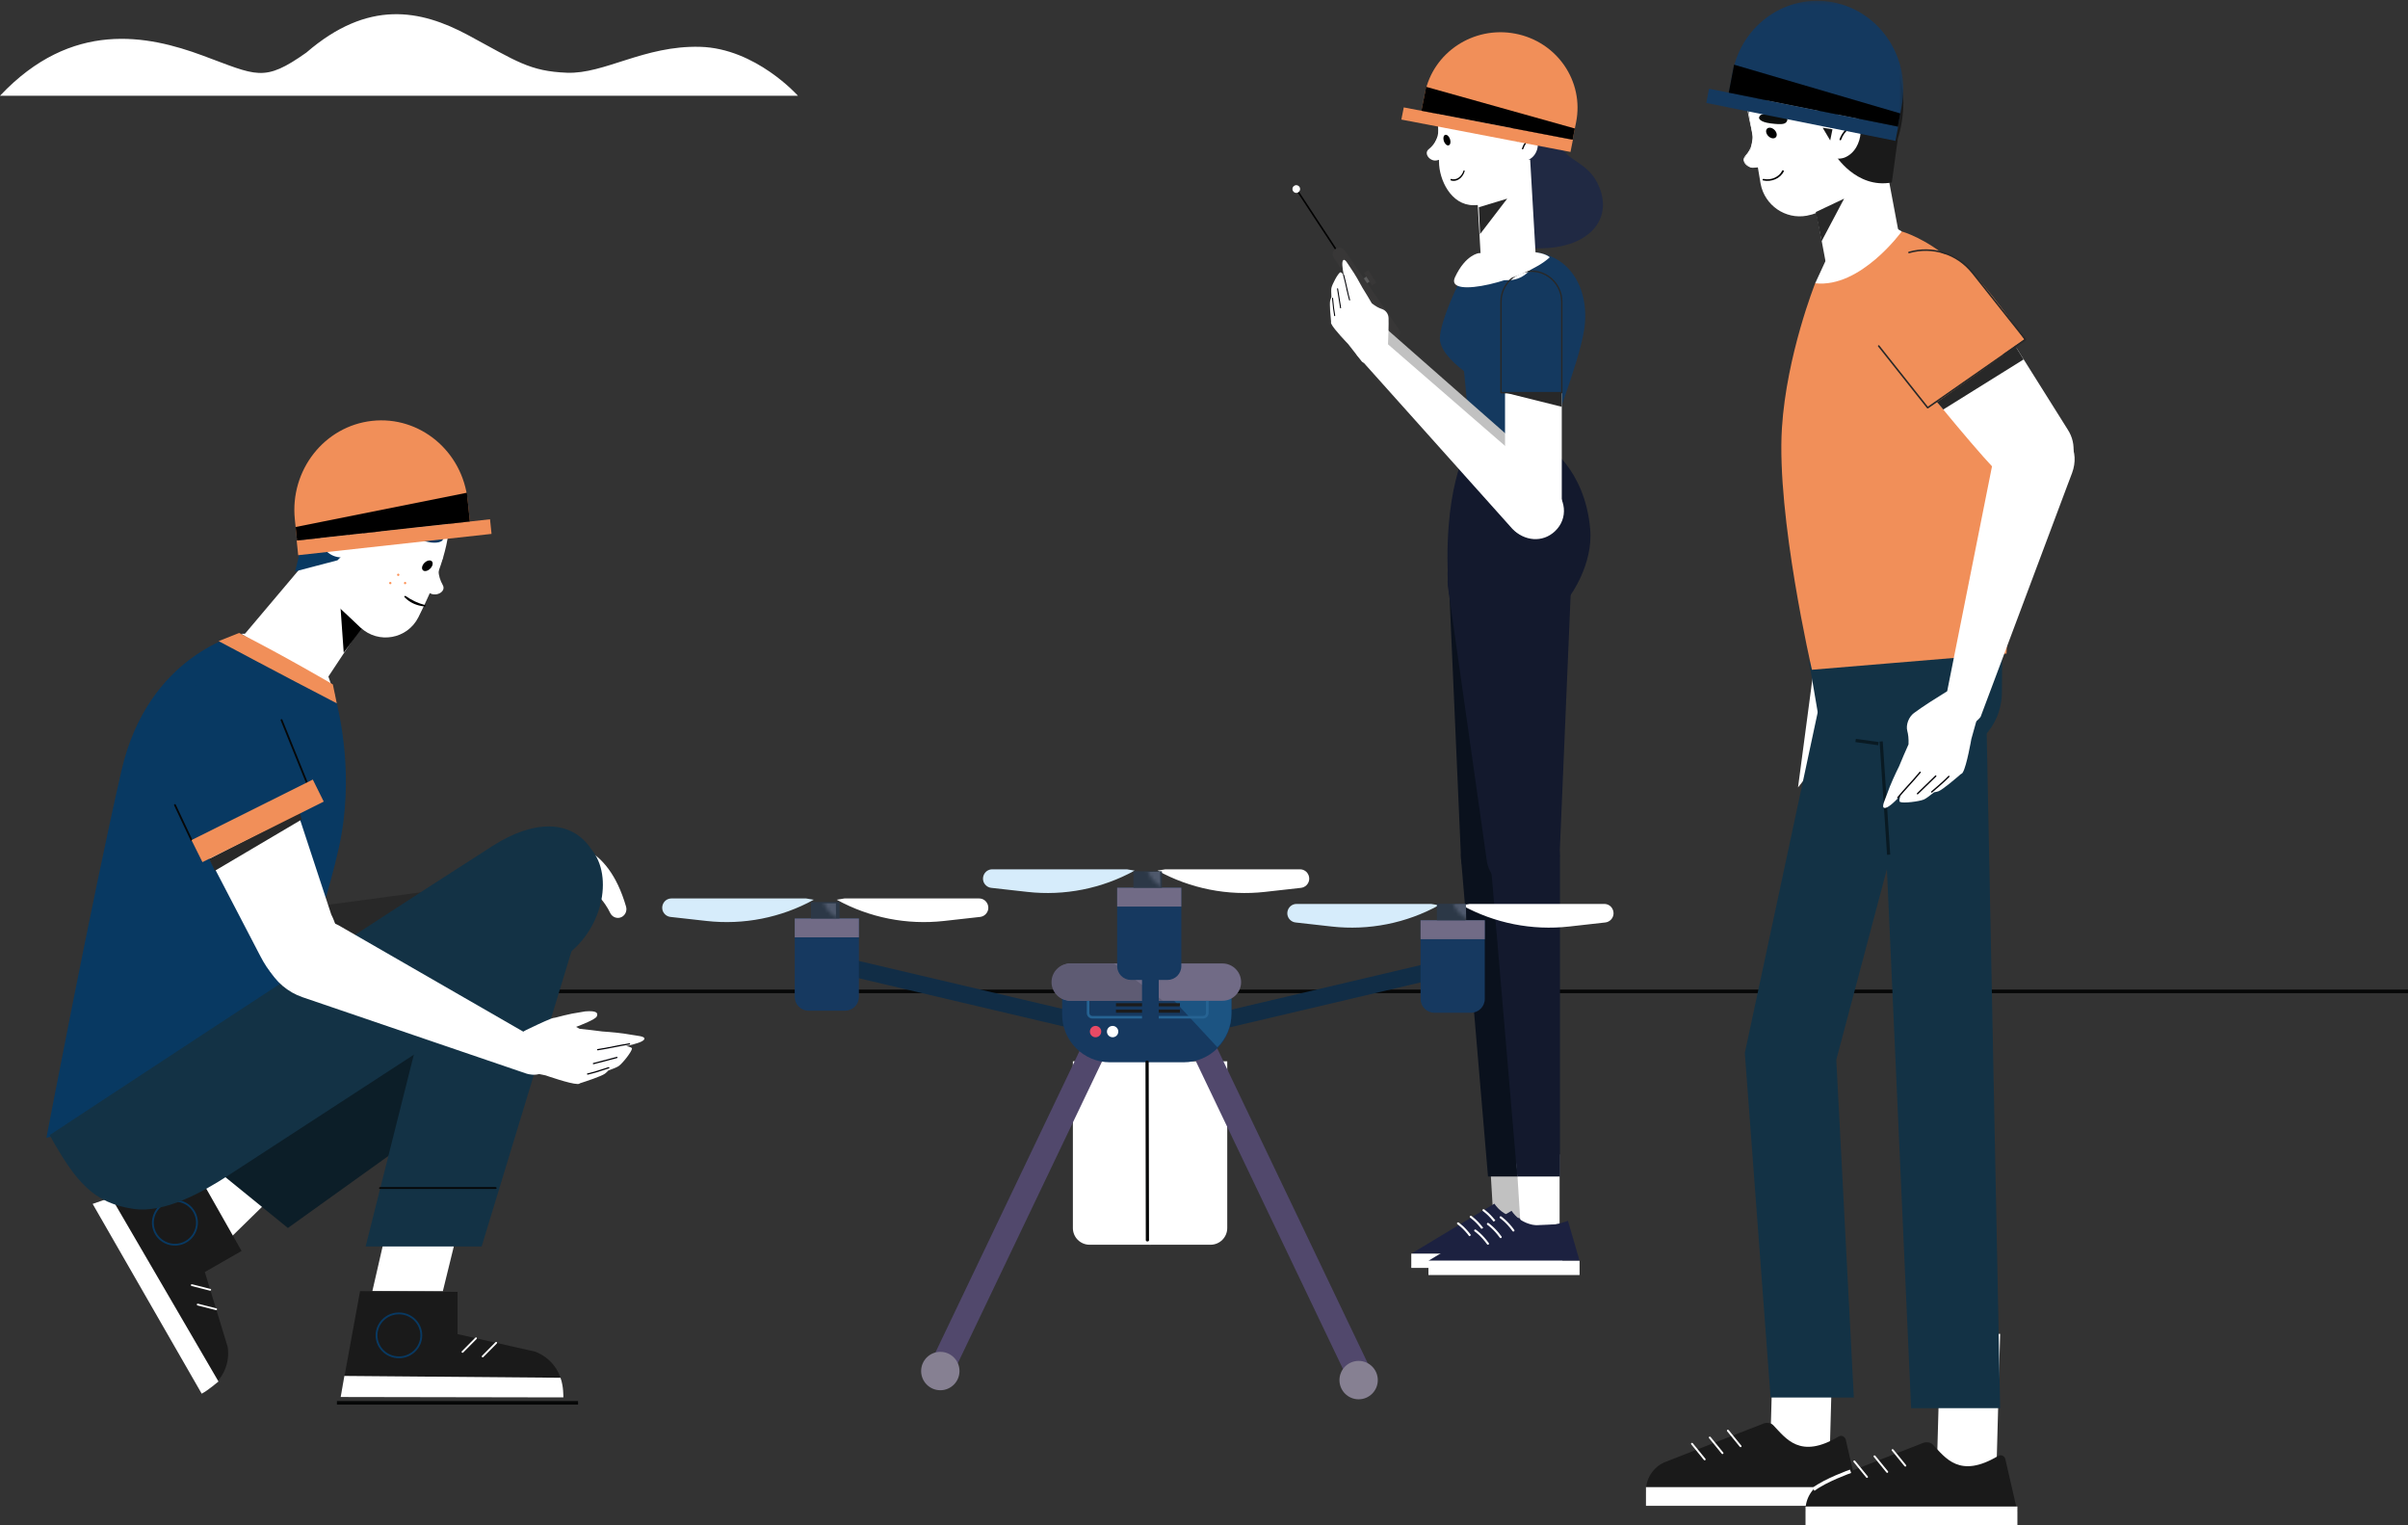 <svg width="679" height="430" viewBox="0 0 679 430" fill="none" xmlns="http://www.w3.org/2000/svg">
<rect x="0" y="0" width="679" height="430" fill="#333333" stroke="none"/>
<path fill-rule="evenodd" clip-rule="evenodd" d="M679 280H83V279H679V280Z" fill="#060707"/>
<path fill-rule="evenodd" clip-rule="evenodd" d="M421.242 346L420 325H432V345.484L421.242 346Z" fill="#C1C1C1"/>
<path fill-rule="evenodd" clip-rule="evenodd" d="M431.63 241.324V331.701H419.583L411.977 242.058C411.53 236.785 415.876 232.235 421.506 232.083C427.05 231.934 431.63 236.114 431.63 241.324Z" fill="#0A111D"/>
<path fill-rule="evenodd" clip-rule="evenodd" d="M408.732 160.207C409.593 150.958 417.79 144.159 427.04 145.02C436.291 145.88 443.092 154.074 442.231 163.323C442.198 163.685 442.133 164.038 442.077 164.393C442.079 164.951 442.044 165.5 441.955 166.032L431.781 242.678C431.169 247.709 426.401 251.318 421.029 250.819C415.877 250.34 411.929 246.233 411.946 241.371L408.513 163.136C408.516 162.455 408.59 161.759 408.696 161.059C408.708 160.775 408.705 160.493 408.732 160.207Z" fill="#0A111D"/>
<path fill-rule="evenodd" clip-rule="evenodd" d="M408.186 162.068C408.186 152.449 415.986 144.652 425.608 144.652C435.23 144.652 443.029 152.449 443.029 162.068C443.029 162.446 442.996 162.816 442.973 163.187C443.029 163.763 443.045 164.332 443.005 164.889L439.75 241.618C439.601 246.864 435.031 251.043 429.444 251.043C424.086 251.043 419.621 247.188 419.171 242.173L408.242 165.111C408.179 164.407 408.189 163.683 408.231 162.952C408.216 162.657 408.186 162.367 408.186 162.068Z" fill="#13192D"/>
<path fill-rule="evenodd" clip-rule="evenodd" d="M414.146 125.309H426.33H426.378H435.843C435.843 125.309 446.965 132.01 448.403 149.276C449.235 159.257 442.68 168.031 442.68 168.031L426.378 168.04H426.33L408.601 167.642C406.229 138.017 414.146 125.309 414.146 125.309Z" fill="#13192D"/>
<path fill-rule="evenodd" clip-rule="evenodd" d="M437.282 342.154C437.282 342.154 426.419 346.764 421.381 339.35L397.949 353.433H440.564L437.282 342.154Z" fill="#1C2140"/>
<path fill-rule="evenodd" clip-rule="evenodd" d="M440.564 357.458H397.948V353.434H440.564V357.458Z" fill="white"/>
<path fill-rule="evenodd" clip-rule="evenodd" d="M421.908 345.202C421.967 345.202 422.027 345.184 422.079 345.147C422.212 345.051 422.243 344.867 422.148 344.735C420.342 342.215 418.557 340.998 418.482 340.946C418.347 340.855 418.163 340.891 418.072 341.026C417.98 341.162 418.016 341.345 418.151 341.437C418.169 341.448 419.928 342.651 421.667 345.079C421.725 345.159 421.816 345.202 421.908 345.202Z" fill="white"/>
<path fill-rule="evenodd" clip-rule="evenodd" d="M418.317 347.059C418.377 347.059 418.437 347.042 418.489 347.005C418.622 346.909 418.652 346.725 418.557 346.592C416.751 344.072 414.967 342.855 414.891 342.804C414.756 342.713 414.573 342.75 414.482 342.884C414.39 343.02 414.426 343.203 414.561 343.294C414.579 343.306 416.338 344.509 418.077 346.936C418.134 347.016 418.225 347.059 418.317 347.059Z" fill="white"/>
<path fill-rule="evenodd" clip-rule="evenodd" d="M414.727 348.917C414.787 348.917 414.847 348.899 414.899 348.862C415.031 348.766 415.062 348.582 414.967 348.449C413.161 345.929 411.376 344.712 411.301 344.661C411.166 344.57 410.982 344.607 410.891 344.741C410.799 344.877 410.835 345.06 410.97 345.151C410.988 345.163 412.747 346.367 414.486 348.794C414.544 348.874 414.634 348.917 414.727 348.917Z" fill="white"/>
<path fill-rule="evenodd" clip-rule="evenodd" d="M428.775 345.614L427.505 325.467H439.77V345.119L428.775 345.614Z" fill="white"/>
<path fill-rule="evenodd" clip-rule="evenodd" d="M439.879 241.324V331.701H427.832L420.226 242.058C419.779 236.785 424.125 232.235 429.755 232.083C435.298 231.934 439.879 236.114 439.879 241.324Z" fill="#13192D"/>
<path fill-rule="evenodd" clip-rule="evenodd" d="M442.121 344.166C442.121 344.166 431.259 348.776 426.22 341.362L402.788 355.445H445.404L442.121 344.166Z" fill="#1C2140"/>
<path fill-rule="evenodd" clip-rule="evenodd" d="M445.403 359.469H402.788V355.445H445.403V359.469Z" fill="white"/>
<path fill-rule="evenodd" clip-rule="evenodd" d="M426.747 347.214C426.806 347.214 426.867 347.196 426.918 347.159C427.051 347.064 427.082 346.879 426.986 346.747C425.181 344.227 423.396 343.01 423.321 342.959C423.185 342.867 423.003 342.904 422.911 343.039C422.82 343.174 422.855 343.357 422.99 343.449C423.008 343.461 424.767 344.663 426.506 347.091C426.564 347.171 426.654 347.214 426.747 347.214Z" fill="white"/>
<path fill-rule="evenodd" clip-rule="evenodd" d="M423.156 349.072C423.216 349.072 423.276 349.053 423.328 349.017C423.461 348.921 423.491 348.737 423.396 348.604C421.59 346.084 419.806 344.867 419.73 344.816C419.595 344.725 419.412 344.761 419.321 344.896C419.229 345.031 419.265 345.215 419.4 345.306C419.418 345.318 421.176 346.521 422.916 348.948C422.973 349.028 423.064 349.072 423.156 349.072Z" fill="white"/>
<path fill-rule="evenodd" clip-rule="evenodd" d="M419.566 350.929C419.625 350.929 419.686 350.911 419.737 350.874C419.87 350.778 419.901 350.594 419.806 350.462C418 347.941 416.215 346.724 416.14 346.673C416.005 346.582 415.822 346.619 415.731 346.753C415.639 346.889 415.675 347.072 415.81 347.164C415.828 347.175 417.586 348.378 419.325 350.806C419.383 350.886 419.474 350.929 419.566 350.929Z" fill="white"/>
<path fill-rule="evenodd" clip-rule="evenodd" d="M406.02 94.93C406.476 90.064 410.132 82.261 412.127 78.101C412.463 77.056 413.605 76.415 414.217 75.536C414.23 75.51 414.217 75.536 414.217 75.536C416.167 72.759 418.074 71.633 421.692 71.633L429.481 71.304L430.707 71C442.445 71 448.504 81.328 446.68 93.069C445.212 102.521 436.357 125 436.357 125H414.888C414.888 125 413.795 115.24 412.82 104.645C408.926 101.639 405.718 98.145 406.02 94.93Z" fill="#14395F"/>
<path fill-rule="evenodd" clip-rule="evenodd" d="M410.744 42.501C407.755 40.998 414.638 36.938 416.11 32.736C417.69 28.225 422.864 30.059 422.864 30.059C422.864 30.059 427.175 24.463 433.661 26.412C440.148 28.361 439.849 34.002 439.981 39.54C440.114 45.077 446.983 44.959 450.307 51.364C456.175 62.673 446.295 72.198 428.311 69.555L428.286 69.379C426.516 69.922 424.349 69.984 421.695 70C413.427 70.048 427.584 50.965 410.744 42.501Z" fill="#202943"/>
<path fill-rule="evenodd" clip-rule="evenodd" d="M393.991 95.471C394.836 94.877 395.044 93.703 394.457 92.848L379.186 70.638C378.598 69.784 377.438 69.573 376.593 70.167C375.748 70.761 375.54 71.935 376.127 72.79L391.398 95C391.986 95.855 393.147 96.066 393.991 95.471Z" fill="#383737"/>
<path fill-rule="evenodd" clip-rule="evenodd" d="M385.498 79.85L386.476 79.162L385.54 77.801L384.562 78.489L385.498 79.85Z" fill="#5C5C5C"/>
<path fill-rule="evenodd" clip-rule="evenodd" d="M384.605 76.942L386.844 80.46L388.06 79.669L385.821 76.151L384.605 76.942Z" fill="#383737"/>
<path fill-rule="evenodd" clip-rule="evenodd" d="M376.418 70.285L376.787 70.037L365.702 53.17L365.333 53.419L376.418 70.285Z" fill="black"/>
<path fill-rule="evenodd" clip-rule="evenodd" d="M364.44 53.294C364.44 53.896 364.922 54.384 365.517 54.384C366.113 54.384 366.595 53.896 366.595 53.294C366.595 52.693 366.113 52.205 365.517 52.205C364.922 52.205 364.44 52.693 364.44 53.294Z" fill="white"/>
<path fill-rule="evenodd" clip-rule="evenodd" d="M425.681 78.99C429.953 78.776 433.224 75.294 432.988 71.212L431.47 45L416 45.772L417.518 71.984C417.755 76.066 421.409 79.203 425.681 78.99Z" fill="white"/>
<path fill-rule="evenodd" clip-rule="evenodd" d="M405.507 30.165C405.446 31.397 405.529 35.727 405.529 35.727C405.835 38.238 404.891 40.436 402.833 42.097C401.321 43.319 403.372 45.833 405.425 45.146L406.19 44.949L406.511 31.34L405.507 30.165Z" fill="white"/>
<path fill-rule="evenodd" clip-rule="evenodd" d="M415.497 57.856C423.068 57.856 429.205 52.216 429.205 45.258V22.479L416.551 21.284C411.847 21.284 405.538 28.728 405.538 33.051L405.764 45.581C405.764 50.636 409.133 57.856 415.497 57.856Z" fill="white"/>
<path fill-rule="evenodd" clip-rule="evenodd" d="M407.216 34.949L403.643 42.231C403.105 42.966 403.658 43.973 404.6 43.972L409.59 43.979L407.216 34.949Z" fill="white"/>
<path fill-rule="evenodd" clip-rule="evenodd" d="M427.582 39.122C427.582 39.122 429.489 36.532 431.99 37.508C434.491 38.485 434.508 44.604 429.608 45.535C429.608 45.535 428.263 45.837 427.209 44.889C427.209 44.889 427.437 40.875 427.582 39.122Z" fill="white"/>
<path fill-rule="evenodd" clip-rule="evenodd" d="M429.155 41.879C429.582 40.597 430.358 39.517 431.419 38.718C431.618 38.568 431.809 38.91 431.612 39.058C430.636 39.793 429.916 40.807 429.525 41.984C429.445 42.223 429.075 42.12 429.155 41.879Z" fill="black"/>
<path fill-rule="evenodd" clip-rule="evenodd" d="M420.528 137.467L383 94.986L387.859 90L429.99 127.043C433.521 129.922 434.125 134.891 430.841 138.052C427.829 140.953 423.415 140.495 420.528 137.467Z" fill="#C1C1C1"/>
<path fill-rule="evenodd" clip-rule="evenodd" d="M406.003 31.76C408.291 30.599 409.988 26.387 409.988 26.387L412.066 25.122L417.981 23.322L423.896 25.122L425.975 26.387C425.975 26.387 422.005 30.599 424.293 31.76L427.944 40C427.944 40 446.223 29 430.843 20.197C428.611 18.919 426.159 17.972 424.185 18.001C422.21 17.972 420.064 18.785 417.802 20.017C417.802 20.017 405.794 20.729 406.003 31.76Z" fill="#202943"/>
<path fill-rule="evenodd" clip-rule="evenodd" d="M417 58.427L417.345 66L425 56L417 58.427Z" fill="#282828"/>
<path fill-rule="evenodd" clip-rule="evenodd" d="M426.444 149.082L382.954 100.5C382.568 100.069 382.264 99.565 382.115 99.008C381.806 97.854 381.939 96.04 384.848 94.574C389.057 92.453 391.173 96.891 391.173 96.891L437.486 137.076C441.608 140.393 442.313 146.115 438.48 149.756C434.965 153.098 429.814 152.57 426.444 149.082Z" fill="white"/>
<path fill-rule="evenodd" clip-rule="evenodd" d="M379.63 81.563C379.775 81.801 379.914 82.04 380.045 82.272C379.97 81.982 379.888 81.665 379.802 81.33L379.63 81.563ZM375.334 90.727C375.19 89.316 374.857 85.733 375.077 84.75C375.134 84.49 375.263 84.132 375.433 83.729C375.364 82.652 375.334 81.608 375.433 81.167C375.673 80.091 377.247 77.132 377.903 76.786C378.135 76.664 378.527 77.079 378.937 77.662C378.516 75.599 378.291 73.732 378.786 73.332C379.315 72.902 380.113 74.525 380.87 75.598C382.087 77.322 383.356 79.591 384.176 81.129C384.982 82.401 385.988 84.097 386.806 85.498C387.945 86.412 388.909 86.883 389.649 87.115C390.76 87.463 391.514 88.504 391.543 89.686C391.595 91.804 391.494 94.682 391.389 96.903L391.398 96.923L391.388 96.93C391.296 98.851 391.306 98.405 391.306 98.405C391.306 98.405 391.557 99.67 391.068 100.518C389.757 102.793 386.856 103.53 384.574 102.277L384.067 101.998L380.115 96.954C380.115 96.954 376.095 92.836 375.399 91.299L375.395 91.306C375.395 91.306 375.394 91.299 375.393 91.288C375.347 91.186 375.316 91.095 375.303 91.018C375.291 90.951 375.305 90.85 375.334 90.727Z" fill="white"/>
<path fill-rule="evenodd" clip-rule="evenodd" d="M378.74 77.471C378.722 77.504 378.716 77.545 378.727 77.585C379.044 78.734 379.31 79.933 379.567 81.094C379.826 82.256 380.092 83.458 380.411 84.613C380.433 84.692 380.513 84.739 380.591 84.716C380.668 84.694 380.713 84.612 380.692 84.534C380.375 83.385 380.109 82.187 379.852 81.029C379.594 79.865 379.326 78.661 379.007 77.504C378.985 77.426 378.905 77.38 378.827 77.402C378.789 77.413 378.759 77.438 378.74 77.471Z" fill="#040409"/>
<path fill-rule="evenodd" clip-rule="evenodd" d="M377.04 81.349C377.024 81.378 377.018 81.412 377.023 81.446L377.87 86.802C377.882 86.882 377.957 86.937 378.037 86.924C378.116 86.912 378.17 86.835 378.157 86.755L377.311 81.399C377.298 81.318 377.223 81.263 377.144 81.276C377.099 81.284 377.061 81.311 377.04 81.349Z" fill="#040409"/>
<path fill-rule="evenodd" clip-rule="evenodd" d="M375.625 84.005C375.611 84.031 375.604 84.062 375.607 84.094C375.639 84.419 375.669 84.727 375.698 85.027C375.822 86.334 375.929 87.463 376.208 89.012C376.222 89.093 376.299 89.146 376.378 89.131C376.457 89.116 376.509 89.039 376.495 88.959C376.218 87.421 376.111 86.299 375.988 84.999C375.959 84.698 375.93 84.389 375.897 84.064C375.889 83.983 375.817 83.923 375.737 83.931C375.688 83.936 375.648 83.965 375.625 84.005Z" fill="#040409"/>
<path fill-rule="evenodd" clip-rule="evenodd" d="M432.384 151.542C436.803 151.542 440.385 147.936 440.385 143.487V110.699H424.382V143.487C424.382 147.936 427.965 151.542 432.384 151.542Z" fill="white"/>
<path fill-rule="evenodd" clip-rule="evenodd" d="M440.191 110.503H423.446V85.065C423.446 80.418 427.201 76.637 431.818 76.637C436.435 76.637 440.191 80.418 440.191 85.065V110.503ZM423.251 110.894H440.385C440.493 110.894 440.58 110.807 440.58 110.699V85.065C440.58 80.202 436.649 76.246 431.818 76.246C426.987 76.246 423.057 80.202 423.057 85.065V110.699C423.057 110.807 423.144 110.894 423.251 110.894Z" fill="#282828"/>
<path fill-rule="evenodd" clip-rule="evenodd" d="M440.385 114.686L424.382 110.699H440.385V114.686Z" fill="#282828"/>
<path fill-rule="evenodd" clip-rule="evenodd" d="M409.208 50.442C410.618 50.912 412.123 49.89 412.696 48.117C412.78 47.854 413.069 48.081 412.985 48.342C412.353 50.3 410.662 51.387 409.119 50.873C408.91 50.803 408.999 50.372 409.208 50.442Z" fill="black"/>
<path fill-rule="evenodd" clip-rule="evenodd" d="M407.102 39.682C407.344 40.504 407.943 41.089 408.439 40.989C408.935 40.888 409.141 40.141 408.898 39.318C408.656 38.496 408.057 37.911 407.561 38.011C407.065 38.112 406.859 38.86 407.102 39.682Z" fill="black"/>
<path fill-rule="evenodd" clip-rule="evenodd" d="M437 72.531C437 72.531 435.828 71.322 432.287 71.066C428.746 70.812 417 71.371 417 71.371C417 71.371 413.245 71.758 410.266 78.178C407.286 84.597 430.208 78.923 437 72.531Z" fill="white"/>
<path fill-rule="evenodd" clip-rule="evenodd" d="M106 171.119C105.039 171.709 91.123 193 91.123 193L67 181.133L99.199 143L106 171.119Z" fill="white"/>
<path fill-rule="evenodd" clip-rule="evenodd" d="M102 177.197L96 171L96.919 184L102 177.197Z" fill="black"/>
<path fill-rule="evenodd" clip-rule="evenodd" d="M431 31H403.009C403.009 31 402.189 18.531 416.215 17.09C429.795 15.695 431 31 431 31Z" fill="#202943"/>
<path fill-rule="evenodd" clip-rule="evenodd" d="M401.79 26.296C404.09 14.759 415.498 7.233 427.27 9.487C439.043 11.741 446.722 22.921 444.422 34.458L443.438 39.393L400.807 31.231L401.79 26.296Z" fill="#F18F59"/>
<path fill-rule="evenodd" clip-rule="evenodd" d="M395.147 33.708L442.841 42.839L443.524 39.409L395.831 30.278L395.147 33.708Z" fill="#F18F59"/>
<path fill-rule="evenodd" clip-rule="evenodd" d="M444.069 36.227L402.151 24.486L400.807 31.231L443.438 39.393L444.069 36.227Z" fill="black"/>
<path fill-rule="evenodd" clip-rule="evenodd" d="M125.012 156.956C123.051 159.22 123.385 162.343 124.855 164.952C125.935 166.87 122.696 168.554 120.815 166.948" fill="white"/>
<path fill-rule="evenodd" clip-rule="evenodd" d="M91.827 167.703L101.674 176.929C106.706 181.643 114.86 180.192 117.967 174.037C120.443 169.131 122.285 164.883 123.618 161.205C124.124 159.81 124.557 158.497 124.923 157.261C125.289 156.025 125.589 154.866 125.829 153.78C129.452 137.404 119.548 137.474 119.548 137.474L103.599 134.806C102.228 134.577 100.894 135.379 100.453 136.697L91.079 164.745C90.73 165.793 91.022 166.948 91.827 167.703Z" fill="white"/>
<path fill-rule="evenodd" clip-rule="evenodd" d="M122.598 131.623C114.314 124.561 118.766 121.593 111.156 126.468L111.158 126.471C97.284 125.994 86.929 127.374 86.425 139.409C85.881 152.374 83.183 161.106 83.183 161.106L95.159 157.967L100.783 152.329C100.463 153.179 110.898 151.012 110.056 142.583C110.056 142.583 124.749 140.714 126.092 140.408C126.094 140.407 127.778 142.16 127.781 142.159C128.118 142.156 131.269 139.016 122.598 131.623Z" fill="#083962"/>
<path fill-rule="evenodd" clip-rule="evenodd" d="M102.423 151.047C102.432 154.411 99.712 157.145 96.348 157.153C92.984 157.162 90.249 154.442 90.241 151.078C90.232 147.714 92.953 144.98 96.317 144.971C99.681 144.963 102.414 147.683 102.423 151.047Z" fill="white"/>
<path fill-rule="evenodd" clip-rule="evenodd" d="M98.514 152.818C98.605 152.818 98.686 152.752 98.702 152.658C98.716 152.571 99.042 150.505 97.911 149.174C97.309 148.465 96.412 148.106 95.245 148.106C95.128 148.105 95.045 148.189 95.045 148.297C95.045 148.402 95.131 148.487 95.236 148.487H95.245C96.294 148.487 97.092 148.801 97.619 149.42C98.636 150.614 98.328 152.577 98.325 152.596C98.308 152.7 98.378 152.798 98.483 152.816C98.493 152.817 98.503 152.818 98.514 152.818Z" fill="black"/>
<path fill-rule="evenodd" clip-rule="evenodd" d="M111.969 162.055C111.969 162.234 112.114 162.379 112.293 162.379C112.473 162.379 112.618 162.234 112.618 162.055C112.618 161.876 112.473 161.731 112.293 161.731C112.114 161.731 111.969 161.876 111.969 162.055Z" fill="#FD9256"/>
<path fill-rule="evenodd" clip-rule="evenodd" d="M109.729 164.38C109.729 164.559 109.874 164.704 110.053 164.704C110.232 164.704 110.378 164.559 110.378 164.38C110.378 164.201 110.232 164.056 110.053 164.056C109.874 164.056 109.729 164.201 109.729 164.38Z" fill="#FD9256"/>
<path fill-rule="evenodd" clip-rule="evenodd" d="M113.905 164.38C113.905 164.559 114.05 164.704 114.229 164.704C114.408 164.704 114.553 164.559 114.553 164.38C114.553 164.201 114.408 164.056 114.229 164.056C114.05 164.056 113.905 164.201 113.905 164.38Z" fill="#FD9256"/>
<path fill-rule="evenodd" clip-rule="evenodd" d="M76 257.295L145.248 248L146 260.606L96.338 277L76 257.295Z" fill="#282828"/>
<path fill-rule="evenodd" clip-rule="evenodd" d="M145.662 247.302C145.662 247.302 160.844 231.233 166.707 241.367C170.496 247.916 166.824 257.166 161.387 262.588C157.475 266.49 151.182 266.383 147.192 262.565L140.662 256.315L145.662 247.302Z" fill="#282828"/>
<path fill-rule="evenodd" clip-rule="evenodd" d="M159.753 238.149C159.753 238.149 171.167 237.123 176.536 255.603C176.931 256.964 176.13 258.398 174.778 258.721C173.664 258.988 172.541 258.408 172.043 257.356C170.789 254.707 167.529 249.812 159.753 246.725V238.149Z" fill="white"/>
<path fill-rule="evenodd" clip-rule="evenodd" d="M125.299 286.887C125.345 286.887 125.393 286.874 125.435 286.848L133.221 281.873C133.342 281.796 133.378 281.634 133.303 281.512C133.228 281.389 133.07 281.353 132.949 281.428L125.162 286.403C125.042 286.479 125.006 286.641 125.081 286.764C125.13 286.843 125.214 286.887 125.299 286.887Z" fill="#060707"/>
<path fill-rule="evenodd" clip-rule="evenodd" d="M83 331.324L64.946 349L51 335.523L69.767 317L83 331.324Z" fill="white"/>
<path fill-rule="evenodd" clip-rule="evenodd" d="M68.118 352.683L57.754 358.622L64.184 379.675C64.922 384.232 62.936 388.801 59.095 391.381L56.873 392.927L26.116 339.408L54.788 329.173L68.118 352.683Z" fill="#1A1A1A"/>
<path fill-rule="evenodd" clip-rule="evenodd" d="M50.974 339.011C52.409 339.422 53.692 340.367 54.493 341.756C56.133 344.597 55.147 348.238 52.296 349.872C50.915 350.664 49.307 350.872 47.769 350.459C46.223 350.027 44.946 349.059 44.152 347.683C42.513 344.841 43.498 341.201 46.349 339.567C47.806 338.731 49.473 338.58 50.974 339.011ZM47.527 350.921C47.563 350.931 47.599 350.941 47.635 350.951C49.306 351.4 51.052 351.174 52.551 350.315C55.647 348.54 56.718 344.587 54.937 341.501C53.157 338.417 49.189 337.351 46.093 339.125C42.998 340.899 41.927 344.852 43.708 347.937C44.551 349.399 45.904 350.456 47.527 350.921Z" fill="#083962"/>
<path fill-rule="evenodd" clip-rule="evenodd" d="M55.678 368.037C55.681 368.038 55.684 368.039 55.687 368.04L60.895 369.359C61.032 369.394 61.171 369.311 61.206 369.175C61.241 369.038 61.153 368.916 61.021 368.864L55.813 367.545C55.676 367.51 55.536 367.592 55.501 367.729C55.467 367.863 55.546 368 55.678 368.037Z" fill="white"/>
<path fill-rule="evenodd" clip-rule="evenodd" d="M54 362.559C54.003 362.56 54.005 362.56 54.008 362.561L59.216 363.881C59.353 363.916 59.492 363.833 59.528 363.697C59.562 363.56 59.474 363.434 59.342 363.385L54.135 362.066C53.997 362.031 53.858 362.114 53.823 362.25C53.789 362.384 53.868 362.521 54 362.559Z" fill="white"/>
<path fill-rule="evenodd" clip-rule="evenodd" d="M56.872 392.927L26.116 339.408L31.359 337.584L61.605 389.48C61.605 389.48 58.662 392.004 56.872 392.927Z" fill="white"/>
<path fill-rule="evenodd" clip-rule="evenodd" d="M129.359 267.136L57.716 327.129L81.183 346.206L158.63 290.695L129.359 267.136Z" fill="#0C1E28"/>
<path fill-rule="evenodd" clip-rule="evenodd" d="M120.983 150.217C120.983 150.217 117.165 149.434 117.004 150.843C116.844 152.253 121.503 152.937 121.503 152.937C121.503 152.937 124.653 153.392 124.995 151.852C125.171 151.055 120.983 150.217 120.983 150.217Z" fill="#083962"/>
<path fill-rule="evenodd" clip-rule="evenodd" d="M131.875 141.091C130.437 127.22 118.363 117.176 104.905 118.657C91.447 120.139 81.702 132.584 83.139 146.455L83.754 152.389L132.49 147.025L131.875 141.091Z" fill="#F18F59"/>
<path fill-rule="evenodd" clip-rule="evenodd" d="M138.604 150.523L84.082 156.524L83.655 152.4L138.177 146.399L138.604 150.523Z" fill="#F18F59"/>
<path fill-rule="evenodd" clip-rule="evenodd" d="M83.359 148.583L131.65 138.915L132.49 147.025L83.754 152.389L83.359 148.583Z" fill="black"/>
<path fill-rule="evenodd" clip-rule="evenodd" d="M121.745 159.748C121.283 160.565 120.351 161.116 119.664 160.979C118.976 160.842 118.793 160.069 119.255 159.251C119.716 158.435 120.648 157.884 121.337 158.021C122.023 158.158 122.207 158.932 121.745 159.748Z" fill="black"/>
<path fill-rule="evenodd" clip-rule="evenodd" d="M119.763 170.998C117.418 170.731 115.588 169.936 114.067 168.359C113.862 168.148 114.171 167.882 114.415 168.057C115.959 169.163 117.908 170.1 119.829 170.578C120.084 170.642 120.047 171.03 119.763 170.998Z" fill="black"/>
<path fill-rule="evenodd" clip-rule="evenodd" d="M519.735 126L507 222L518.102 207.906L539 144.695L519.735 126Z" fill="white"/>
<path fill-rule="evenodd" clip-rule="evenodd" d="M499 413.988L500.205 371L517 371.065L515.825 414L499 413.988Z" fill="white"/>
<path fill-rule="evenodd" clip-rule="evenodd" d="M515.595 186.597L492 296.866L499.265 394H522.737L517.79 298.792L548 185L515.595 186.597Z" fill="#133245"/>
<path fill-rule="evenodd" clip-rule="evenodd" d="M520.476 405.938L523.87 420.668H464.123V420.239C464.123 416.846 466.115 413.756 469.241 412.297L496.969 401.458C497.967 400.993 499.249 401.013 500.008 401.798C503.592 405.503 507.527 411.538 518.466 404.991C519.26 404.516 520.299 405.044 520.476 405.938Z" fill="#1A1A1A"/>
<path fill-rule="evenodd" clip-rule="evenodd" d="M523.87 424.534H464.123V419.267H523.87V424.534Z" fill="white"/>
<path fill-rule="evenodd" clip-rule="evenodd" d="M480.47 411.611C480.468 411.608 480.467 411.606 480.465 411.604L476.889 407.213C476.795 407.097 476.814 406.928 476.932 406.836C477.051 406.744 477.209 406.774 477.317 406.878L480.892 411.27C480.987 411.386 480.967 411.554 480.849 411.646C480.733 411.737 480.565 411.721 480.47 411.611Z" fill="white"/>
<path fill-rule="evenodd" clip-rule="evenodd" d="M485.492 409.85C485.49 409.847 485.488 409.845 485.486 409.843L481.911 405.451C481.816 405.336 481.836 405.167 481.954 405.074C482.072 404.982 482.23 405.013 482.339 405.117L485.914 409.509C486.008 409.624 485.989 409.793 485.871 409.885C485.755 409.976 485.587 409.96 485.492 409.85Z" fill="white"/>
<path fill-rule="evenodd" clip-rule="evenodd" d="M490.596 407.911C490.594 407.909 490.593 407.907 490.591 407.905L487.015 403.513C486.921 403.398 486.94 403.229 487.058 403.137C487.176 403.045 487.337 403.074 487.443 403.179L491.018 407.57C491.112 407.686 491.093 407.855 490.975 407.947C490.859 408.037 490.691 408.021 490.596 407.911Z" fill="white"/>
<path fill-rule="evenodd" clip-rule="evenodd" d="M514.601 212.817H547.208C556.692 212.817 564.403 204.98 564.484 195.258L564.583 183.316L510.113 186.487L514.601 212.817Z" fill="#133245"/>
<path fill-rule="evenodd" clip-rule="evenodd" d="M529.606 210.108L529.726 209.199L523.301 208.308L523.181 209.218L529.606 210.108Z" fill="#091A23"/>
<path fill-rule="evenodd" clip-rule="evenodd" d="M546 418.988L547.205 376L564 376.065L562.825 419L546 418.988Z" fill="white"/>
<path fill-rule="evenodd" clip-rule="evenodd" d="M560.13 203.062L564 397H538.89L530 199L560.13 203.062Z" fill="#133245"/>
<path fill-rule="evenodd" clip-rule="evenodd" d="M532.104 241L533 240.94L530.896 209L530 209.06L532.104 241Z" fill="#091A23"/>
<path fill-rule="evenodd" clip-rule="evenodd" d="M565.466 411.405L568.86 426.135H509.113V425.705C509.113 422.313 511.105 419.223 514.231 417.764L541.96 406.925C542.957 406.459 544.239 406.479 544.999 407.265C548.582 410.97 552.517 417.005 563.457 410.457C564.25 409.982 565.29 410.51 565.466 411.405Z" fill="#1A1A1A"/>
<path fill-rule="evenodd" clip-rule="evenodd" d="M568.86 430H509.113V424.733H568.86V430Z" fill="white"/>
<path fill-rule="evenodd" clip-rule="evenodd" d="M531.943 415.145C531.941 415.143 531.939 415.141 531.937 415.138L528.362 410.746C528.267 410.631 528.287 410.462 528.405 410.37C528.523 410.278 528.681 410.309 528.79 410.412L532.365 414.804C532.459 414.92 532.44 415.088 532.321 415.18C532.206 415.271 532.038 415.255 531.943 415.145Z" fill="white"/>
<path fill-rule="evenodd" clip-rule="evenodd" d="M526.244 416.568C526.242 416.566 526.24 416.564 526.238 416.562L522.663 412.17C522.568 412.055 522.588 411.886 522.706 411.794C522.824 411.701 522.982 411.732 523.091 411.836L526.666 416.228C526.76 416.344 526.741 416.512 526.622 416.604C526.507 416.695 526.339 416.678 526.244 416.568Z" fill="white"/>
<path fill-rule="evenodd" clip-rule="evenodd" d="M537.044 413.384C537.042 413.382 537.041 413.38 537.039 413.377L533.463 408.986C533.369 408.87 533.388 408.702 533.507 408.609C533.624 408.517 533.786 408.546 533.891 408.651L537.467 413.043C537.561 413.159 537.541 413.327 537.424 413.419C537.307 413.51 537.139 413.493 537.044 413.384Z" fill="white"/>
<path d="M521.815 414.799C521.815 414.799 514.812 417.264 511.349 419.904" stroke="white"/>
<path fill-rule="evenodd" clip-rule="evenodd" d="M521.651 81.908L532.713 79.821C535.567 79.282 537.445 76.526 536.908 73.664L530.399 39L509 43.039L515.51 77.702C516.047 80.564 518.797 82.447 521.651 81.908Z" fill="white"/>
<path fill-rule="evenodd" clip-rule="evenodd" d="M495.906 46.959C494.709 47.56 493.196 47.337 492.259 46.37C491.889 45.988 491.626 45.482 491.665 44.944C491.721 44.19 492.4 43.667 492.809 43.086C494.037 41.342 494.524 39.236 494.041 37.159C493.825 36.233 493.599 35.315 493.406 34.383C493.126 33.03 492.822 31.674 492.624 30.307C492.604 30.167 492.822 30.107 492.843 30.248C493.135 32.269 493.556 34.313 494.04 36.299C494.373 37.668 494.603 38.939 494.293 40.344C494.114 41.157 493.789 41.935 493.36 42.651C493.145 43.01 492.904 43.352 492.643 43.68C492.361 44.034 491.999 44.354 491.909 44.813C491.753 45.608 492.387 46.322 493.044 46.689C493.898 47.168 494.913 47.209 495.791 46.767C495.921 46.702 496.035 46.893 495.906 46.959Z" fill="white"/>
<path fill-rule="evenodd" clip-rule="evenodd" d="M509.473 60.813C517.763 59.284 523.183 51.279 521.579 42.933L516.328 15.607L502.196 16.729C497.044 17.678 492.305 27.883 493.301 33.069L496.457 51.844C497.622 57.908 503.45 61.924 509.473 60.813Z" fill="white"/>
<path fill-rule="evenodd" clip-rule="evenodd" d="M494.547 36.974L493.71 41.933L491.799 44.73C491.369 45.668 493.322 47.271 494.06 47.298L499.734 46.727L494.547 36.974Z" fill="white"/>
<path fill-rule="evenodd" clip-rule="evenodd" d="M497.974 18.085C508.306 12.019 513.357 10.71 513.357 10.71C516.371 8.985 520.612 9.321 523.867 9.992C527.984 10.84 529.903 11.867 532.446 15.151C540.065 24.99 535.141 39.108 535.141 39.108L533.452 51.442C523.328 53.309 517.386 43.539 517.386 43.539L514.451 24.93L514.356 24.875L510.662 19.346L504.666 19.294C504.666 19.294 487.643 24.15 497.974 18.085Z" fill="#1A1A1A"/>
<path fill-rule="evenodd" clip-rule="evenodd" d="M515.985 34.105C515.985 34.105 517.367 30.73 521.653 31.506C525.939 32.282 525.895 42.144 520.106 44.431C520.106 44.431 518.036 45.275 516.077 44.13C516.077 44.13 516.249 36.821 515.985 34.105Z" fill="white"/>
<path fill-rule="evenodd" clip-rule="evenodd" d="M518.717 39.275C519.221 37.832 520.139 36.616 521.395 35.716C521.631 35.548 521.857 35.932 521.623 36.099C520.469 36.927 519.616 38.068 519.153 39.393C519.06 39.662 518.622 39.546 518.717 39.275Z" fill="black"/>
<path fill-rule="evenodd" clip-rule="evenodd" d="M516.718 36.457L516.075 39.59L513.948 36.014L516.718 36.457Z" fill="#1A1A1A"/>
<path fill-rule="evenodd" clip-rule="evenodd" d="M491.577 28.95C498.516 30.558 508.03 23.665 511.218 20.954C512.414 26.859 510.572 29.538 516.208 36.014C516.208 36.014 523.787 19.881 522.487 17.66C522.528 17.622 523.853 17.357 523.853 17.357C523.853 17.357 520.571 8.516 512.309 7.233C510.686 6.981 508.976 7.604 508.197 9.02C507.952 9.466 507.825 9.958 507.95 10.461C502.834 8.577 496.236 9.364 492.725 14.065C487.749 20.726 486.485 25.433 491.577 28.95Z" fill="#1A1A1A"/>
<path fill-rule="evenodd" clip-rule="evenodd" d="M499.993 32.09C499.993 32.09 496.123 31.526 496 33.224C496 33.224 495.946 34.376 499.326 34.798C502.706 35.22 503.602 35.003 503.965 33.939C504.328 32.875 501.816 32.204 499.993 32.09Z" fill="#0B0D0B"/>
<path fill-rule="evenodd" clip-rule="evenodd" d="M497.313 50.442C499.428 50.913 501.685 49.89 502.543 48.117C502.671 47.854 503.104 48.081 502.977 48.343C502.03 50.3 499.494 51.388 497.179 50.873C496.865 50.803 496.998 50.372 497.313 50.442Z" fill="black"/>
<path fill-rule="evenodd" clip-rule="evenodd" d="M498.153 37.682C498.516 38.504 499.414 39.089 500.158 38.989C500.903 38.888 501.211 38.14 500.847 37.318C500.484 36.496 499.586 35.911 498.842 36.011C498.098 36.112 497.789 36.86 498.153 37.682Z" fill="black"/>
<mask id="mask0" mask-type="alpha" maskUnits="userSpaceOnUse" x="487" y="0" width="50" height="36">
<path d="M536.695 0.218H487.466V35.685H536.695V0.218Z" fill="white"/>
</mask>
<g mask="url(#mask0)">
<path fill-rule="evenodd" clip-rule="evenodd" d="M488.566 20.356C491.138 6.853 503.895 -1.954 517.06 0.684C530.224 3.322 538.812 16.406 536.24 29.909L535.139 35.685L487.466 26.132L488.566 20.356Z" fill="#14395F"/>
</g>
<path fill-rule="evenodd" clip-rule="evenodd" d="M481.137 29.031L534.471 39.718L535.236 35.704L481.901 25.017L481.137 29.031Z" fill="#14395F"/>
<path fill-rule="evenodd" clip-rule="evenodd" d="M535.845 31.98L488.969 18.238L487.466 26.132L535.139 35.685L535.845 31.98Z" fill="black"/>
<path fill-rule="evenodd" clip-rule="evenodd" d="M536.25 65.243C536.25 65.243 564.086 72.988 566.013 109.594C567.941 146.201 565.792 184.261 565.792 184.261L510.921 188.822C510.921 188.822 500.883 145.473 502.464 120.636C503.772 100.093 511.845 79.858 511.845 79.858L522.08 75.917L536.25 65.243Z" fill="#F18F59"/>
<path fill-rule="evenodd" clip-rule="evenodd" d="M536.25 65.243C536.25 65.243 524.626 81.317 511.846 79.858L516.221 70.381L534.556 64.263L536.25 65.243Z" fill="white"/>
<path fill-rule="evenodd" clip-rule="evenodd" d="M512 59.788L513.654 68L520 56L512 59.788Z" fill="#282828"/>
<path fill-rule="evenodd" clip-rule="evenodd" d="M561.681 131.562L548.483 197.771C548.483 197.771 546.386 202.781 550.93 204.564C555.474 206.347 558.491 202.084 558.491 202.084L583.046 136.601C583.063 136.558 584.262 133.391 584.278 133.347C588.833 120.906 570.602 113.05 564.245 124.719C563.252 126.542 562.379 128.795 561.681 131.562Z" fill="white"/>
<path fill-rule="evenodd" clip-rule="evenodd" d="M532.129 223.794C533.033 221.172 534.49 218.072 535.508 216.016C536.247 214.18 537.287 211.807 538.157 209.861C538.23 208.256 538.066 207.017 537.815 206.085C537.355 204.38 538.227 202.109 539.665 201.044C542.292 199.098 546.209 196.635 548.617 195.158C552.422 192.824 557.574 195.172 557.903 199.55C557.914 199.703 557.92 199.857 557.92 200.014V201.044L555.875 208.345C555.875 208.345 554.597 215.81 553.484 217.732L553.493 217.732C553.493 217.732 553.487 217.737 553.476 217.747C553.401 217.874 553.327 217.977 553.254 218.05C553.191 218.113 553.071 218.176 552.915 218.238C551.499 219.468 547.88 222.555 546.64 223.067C546.356 223.184 545.909 223.285 545.364 223.37C544.214 224.298 543.049 225.174 542.474 225.412C541.117 225.971 536.663 226.529 535.768 226.086C535.453 225.93 535.588 225.194 535.895 224.309C533.995 226.332 532.15 227.994 531.325 227.766C530.44 227.522 531.567 225.427 532.129 223.794Z" fill="white"/>
<path fill-rule="evenodd" clip-rule="evenodd" d="M535.164 225.09C535.215 225.085 535.263 225.06 535.297 225.018C536.292 223.802 537.382 222.602 538.435 221.44C539.49 220.277 540.582 219.075 541.581 217.851C541.65 217.768 541.636 217.646 541.55 217.58C541.465 217.513 541.341 217.527 541.272 217.61C540.279 218.826 539.191 220.024 538.139 221.184C537.081 222.348 535.99 223.553 534.988 224.777C534.92 224.861 534.934 224.982 535.02 225.049C535.062 225.082 535.114 225.095 535.164 225.09Z" fill="#040409"/>
<path fill-rule="evenodd" clip-rule="evenodd" d="M540.715 223.969C540.758 223.964 540.8 223.946 540.833 223.914L545.967 218.924C546.045 218.848 546.045 218.726 545.968 218.651C545.892 218.573 545.764 218.574 545.688 218.65L540.554 223.64C540.477 223.715 540.476 223.837 540.554 223.913C540.597 223.957 540.657 223.975 540.715 223.969Z" fill="#040409"/>
<path fill-rule="evenodd" clip-rule="evenodd" d="M544.714 223.47C544.754 223.466 544.792 223.45 544.825 223.422C545.151 223.14 545.463 222.872 545.764 222.614C547.083 221.486 548.221 220.51 549.679 219.029C549.755 218.953 549.753 218.83 549.674 218.756C549.595 218.682 549.469 218.684 549.394 218.761C547.947 220.23 546.815 221.2 545.504 222.323C545.201 222.582 544.889 222.849 544.562 223.133C544.481 223.204 544.473 223.326 544.545 223.406C544.589 223.454 544.653 223.476 544.714 223.47Z" fill="#040409"/>
<path fill-rule="evenodd" clip-rule="evenodd" d="M534.888 72.092C534.888 72.092 547.674 69.118 552.719 73.558C560.508 80.414 570.83 95.669 570.83 95.669L543.605 114.646L528.12 94.762C528.12 94.762 518.326 81.73 536.583 75.649" fill="#F18F59"/>
<path fill-rule="evenodd" clip-rule="evenodd" d="M546.514 113.692L568.604 98.097C568.604 98.097 582.989 121.004 583.014 121.042C588.683 129.666 579.276 142.073 567.158 136.625C563.957 135.186 546.514 113.692 546.514 113.692Z" fill="white"/>
<path fill-rule="evenodd" clip-rule="evenodd" d="M568.38 97.735L546.199 113.38L547.955 115.453L570.61 101.335L568.38 97.735Z" fill="#282828"/>
<path fill-rule="evenodd" clip-rule="evenodd" d="M571.361 95.793C571.367 95.779 571.371 95.764 571.373 95.748C571.382 95.688 571.365 95.627 571.328 95.579L556.389 76.753C552.065 71.304 544.931 69.032 538.216 70.965C538.097 70.999 538.03 71.122 538.063 71.24C538.098 71.357 538.222 71.425 538.341 71.391C544.88 69.509 551.826 71.721 556.037 77.027L570.83 95.669L543.605 114.646L529.924 97.405C529.847 97.309 529.706 97.293 529.61 97.368C529.512 97.443 529.495 97.582 529.572 97.679L543.384 115.085C543.458 115.178 543.592 115.198 543.689 115.13L571.28 95.897C571.318 95.872 571.346 95.835 571.361 95.793Z" fill="#282828"/>
<path fill-rule="evenodd" clip-rule="evenodd" d="M225 27C225 27 213.114 13.607 197.377 13.2C181.641 12.795 170.424 20.912 159.878 20.506C149.33 20.1 145.647 17.259 132.087 9.953C118.527 2.648 103.795 -0.193 86.384 14.824C74.33 23.347 72.488 21.318 57.087 15.636C41.685 9.953 20.256 5.489 0 27H225Z" fill="white"/>
<path fill-rule="evenodd" clip-rule="evenodd" d="M94.397 196.037L82.592 190.206L70.197 183.269L68.019 178.678H69.231L90.876 187.98C91.54 188.306 92.032 188.905 92.224 189.623L94.397 196.037Z" fill="white"/>
<path fill-rule="evenodd" clip-rule="evenodd" d="M68.019 178.678C68.019 178.678 41.828 184.189 34.241 217.286C25.954 253.436 13.086 320.776 13.086 320.776L74.132 305.228C74.132 305.228 90.157 263.45 95.582 238.86C99.96 219.018 95.815 201.355 94.397 196.037L94.197 195.284L68.019 178.678Z" fill="#083962"/>
<path fill-rule="evenodd" clip-rule="evenodd" d="M93.857 192.959C93.857 192.959 80.255 184.97 67.43 178.449L61.653 180.749C61.653 180.749 79.54 190.307 94.963 198.286L93.857 192.959Z" fill="#F18F59"/>
<path fill-rule="evenodd" clip-rule="evenodd" d="M324.148 350.928H341.35C343.949 350.928 346.055 348.819 346.055 346.218V299.215H324.148V350.928Z" fill="white"/>
<path fill-rule="evenodd" clip-rule="evenodd" d="M307.232 350.928H324.434V299.215H302.527V346.218C302.527 348.819 304.634 350.928 307.232 350.928Z" fill="white"/>
<path d="M339.499 295.871L382.722 386.288" stroke="#51486C" stroke-width="7" stroke-linecap="round" stroke-linejoin="round"/>
<path d="M308.371 296.12L265.148 386.536" stroke="#51486C" stroke-width="7" stroke-linecap="round" stroke-linejoin="round"/>
<path fill-rule="evenodd" clip-rule="evenodd" d="M365.617 254.847H403.569L405.75 255.212C396.529 260.291 385.962 262.388 375.503 261.215L365.326 260.073C364.753 260.009 364.216 259.757 363.801 259.357C362.103 257.721 363.26 254.847 365.617 254.847Z" fill="#D6ECFB"/>
<path fill-rule="evenodd" clip-rule="evenodd" d="M452.359 254.847H414.407L412.226 255.212C421.448 260.291 432.013 262.388 442.473 261.215L452.65 260.073C453.223 260.009 453.76 259.757 454.175 259.357C455.873 257.721 454.716 254.847 452.359 254.847Z" fill="white"/>
<path fill-rule="evenodd" clip-rule="evenodd" d="M346.107 289.793L409.303 274.915L408.216 270.291L345.021 285.168L346.107 289.793Z" fill="#112D46"/>
<path fill-rule="evenodd" clip-rule="evenodd" d="M301.608 289.793L238.412 274.915L239.499 270.291L302.694 285.168L301.608 289.793Z" fill="#112D46"/>
<path fill-rule="evenodd" clip-rule="evenodd" d="M377.696 389.092C377.696 392.081 380.116 394.504 383.101 394.504C386.087 394.504 388.507 392.081 388.507 389.092C388.507 386.103 386.087 383.68 383.101 383.68C380.116 383.68 377.696 386.103 377.696 389.092Z" fill="#868092"/>
<path fill-rule="evenodd" clip-rule="evenodd" d="M259.742 386.536C259.742 389.525 262.162 391.949 265.148 391.949C268.134 391.949 270.554 389.525 270.554 386.536C270.554 383.548 268.134 381.125 265.148 381.125C262.162 381.125 259.742 383.548 259.742 386.536Z" fill="#868092"/>
<path fill-rule="evenodd" clip-rule="evenodd" d="M279.807 245.085H317.759L319.939 245.451C310.718 250.529 300.152 252.626 289.693 251.453L279.515 250.312C278.942 250.247 278.406 249.995 277.99 249.595C276.293 247.959 277.45 245.085 279.807 245.085Z" fill="#D6ECFB"/>
<path fill-rule="evenodd" clip-rule="evenodd" d="M366.548 245.085H328.596L326.415 245.451C335.637 250.529 346.203 252.626 356.662 251.453L366.84 250.312C367.413 250.247 367.949 249.995 368.364 249.595C370.062 247.959 368.905 245.085 366.548 245.085Z" fill="white"/>
<path fill-rule="evenodd" clip-rule="evenodd" d="M404.473 285.53H414.77C416.924 285.53 418.671 283.781 418.671 281.624V259.453H400.572V281.624C400.572 283.781 402.319 285.53 404.473 285.53Z" fill="#163960"/>
<path fill-rule="evenodd" clip-rule="evenodd" d="M418.671 264.786H400.572V259.453H418.671V264.786Z" fill="#716B86"/>
<path fill-rule="evenodd" clip-rule="evenodd" d="M413.203 259.453H405.165V254.804H413.203V259.453Z" fill="#2C3847"/>
<mask id="mask1" mask-type="alpha" maskUnits="userSpaceOnUse" x="409" y="251" width="11" height="9">
<path d="M415.45 252.809C417.814 253.482 419.45 255.537 419.497 257.892C419.511 258.614 419.359 259.307 419.096 259.951C415 260.302 410.588 258.254 409.612 254.06C409.389 253.099 409.399 252.105 409.582 251.139L415.45 252.809Z" fill="white"/>
</mask>
<g mask="url(#mask1)">
<path fill-rule="evenodd" clip-rule="evenodd" d="M408.531 254.928L408.688 262.876L413.498 262.79L413.341 254.841L408.531 254.928Z" fill="#4F596C"/>
</g>
<path fill-rule="evenodd" clip-rule="evenodd" d="M313.002 299.493H333.727C341.185 299.493 347.231 293.455 347.231 286.006V280.135H299.496V286.006C299.496 293.455 305.543 299.493 313.002 299.493Z" fill="#163960"/>
<path fill-rule="evenodd" clip-rule="evenodd" d="M343.276 295.26C345.72 292.82 347.231 289.448 347.231 285.725V279.853H328.978" fill="#1C5482"/>
<path fill-rule="evenodd" clip-rule="evenodd" d="M302.036 282.149H344.692C347.603 282.149 349.962 279.793 349.962 276.886C349.962 273.98 347.603 271.624 344.692 271.624H302.036C299.125 271.624 296.766 273.98 296.766 276.886C296.766 279.793 299.125 282.149 302.036 282.149Z" fill="#716B86"/>
<path fill-rule="evenodd" clip-rule="evenodd" d="M301.776 282.149H327.929L314.082 271.624H301.776C298.865 271.624 296.506 273.98 296.506 276.886C296.506 279.793 298.865 282.149 301.776 282.149Z" fill="#5E5B73"/>
<path fill-rule="evenodd" clip-rule="evenodd" d="M332.715 285.52H314.676V284.631H332.715V285.52Z" fill="#1C1C1C"/>
<path fill-rule="evenodd" clip-rule="evenodd" d="M332.715 283.72H314.676V282.831H332.715V283.72Z" fill="#1C1C1C"/>
<path fill-rule="evenodd" clip-rule="evenodd" d="M307.18 282.149V285.601C307.18 286.058 307.553 286.43 308.011 286.43H339.238C339.696 286.43 340.069 286.058 340.069 285.601V282.149C340.31 282.16 340.552 282.172 340.794 282.183V285.601C340.794 286.457 340.097 287.153 339.238 287.153H308.011C307.153 287.153 306.455 286.457 306.455 285.601V282.184C306.697 282.172 306.939 282.16 307.18 282.149Z" fill="#266393"/>
<path fill-rule="evenodd" clip-rule="evenodd" d="M307.326 290.835C307.326 291.719 308.043 292.435 308.927 292.435C309.812 292.435 310.53 291.719 310.53 290.835C310.53 289.951 309.812 289.235 308.927 289.235C308.043 289.235 307.326 289.951 307.326 290.835Z" fill="#E84A65"/>
<path fill-rule="evenodd" clip-rule="evenodd" d="M312.131 290.835C312.131 291.719 312.849 292.435 313.733 292.435C314.618 292.435 315.335 291.719 315.335 290.835C315.335 289.951 314.618 289.235 313.733 289.235C312.849 289.235 312.131 289.951 312.131 290.835Z" fill="white"/>
<path fill-rule="evenodd" clip-rule="evenodd" d="M318.914 276.274H329.206C331.36 276.274 333.106 274.531 333.106 272.38V250.275H315.014V272.38C315.014 274.531 316.76 276.274 318.914 276.274Z" fill="#163960"/>
<path fill-rule="evenodd" clip-rule="evenodd" d="M333.106 255.592H315.014V250.274H333.106V255.592Z" fill="#716B86"/>
<path fill-rule="evenodd" clip-rule="evenodd" d="M327.64 250.274H319.605V245.64H327.64V250.274Z" fill="#2C3847"/>
<path fill-rule="evenodd" clip-rule="evenodd" d="M326.739 290.835H322.026V273.211H326.739V290.835Z" fill="#163960"/>
<path fill-rule="evenodd" clip-rule="evenodd" d="M189.353 253.299H227.29L229.47 253.663C220.252 258.727 209.69 260.817 199.235 259.648L189.062 258.51C188.489 258.446 187.953 258.195 187.538 257.796C185.841 256.164 186.997 253.299 189.353 253.299Z" fill="#D6ECFB"/>
<path fill-rule="evenodd" clip-rule="evenodd" d="M276.059 253.299H238.123L235.943 253.663C245.161 258.727 255.722 260.817 266.177 259.648L276.351 258.51C276.924 258.446 277.46 258.195 277.875 257.796C279.572 256.164 278.415 253.299 276.059 253.299Z" fill="white"/>
<path fill-rule="evenodd" clip-rule="evenodd" d="M227.998 284.949H238.29C240.444 284.949 242.189 283.206 242.189 281.055V258.95H224.097V281.055C224.097 283.206 225.844 284.949 227.998 284.949Z" fill="#163960"/>
<path fill-rule="evenodd" clip-rule="evenodd" d="M242.189 264.267H224.097V258.95H242.189V264.267Z" fill="#716B86"/>
<path fill-rule="evenodd" clip-rule="evenodd" d="M236.723 258.95H228.689V254.314H236.723V258.95Z" fill="#2C3847"/>
<mask id="mask2" mask-type="alpha" maskUnits="userSpaceOnUse" x="323" y="242" width="10" height="9">
<path d="M329.117 243.719C331.374 244.392 332.936 246.447 332.98 248.802C332.994 249.524 332.849 250.216 332.598 250.86C328.688 251.212 324.476 249.164 323.545 244.97C323.333 244.01 323.341 243.015 323.517 242.049L329.117 243.719Z" fill="white"/>
</mask>
<g mask="url(#mask2)">
<path fill-rule="evenodd" clip-rule="evenodd" d="M322.513 245.837L322.663 253.786L327.254 253.7L327.104 245.751L322.513 245.837Z" fill="#4F596C"/>
</g>
<mask id="mask3" mask-type="alpha" maskUnits="userSpaceOnUse" x="232" y="251" width="10" height="9">
<path d="M237.763 252.782C240.006 253.458 241.531 255.432 241.533 257.662C241.534 258.346 241.376 259 241.113 259.606C237.197 259.872 233.023 257.859 232.168 253.872C231.972 252.958 231.999 252.016 232.192 251.104L237.763 252.782Z" fill="white"/>
</mask>
<g mask="url(#mask3)">
<path fill-rule="evenodd" clip-rule="evenodd" d="M231.12 254.676L231.127 262.207L235.719 262.204L235.713 254.672L231.12 254.676Z" fill="#4F596C"/>
</g>
<path fill-rule="evenodd" clip-rule="evenodd" d="M323.375 349.977C323.429 349.992 323.485 350 323.545 350C323.798 350 324.001 349.857 324 349.682L323.911 299.317C323.91 299.141 323.705 299 323.455 299C323.203 299 322.999 299.143 323 299.318L323.09 349.683C323.09 349.817 323.208 349.93 323.375 349.977Z" fill="#060707"/>
<path fill-rule="evenodd" clip-rule="evenodd" d="M130 343.109L124.878 364H105L110.044 342L130 343.109Z" fill="white"/>
<path fill-rule="evenodd" clip-rule="evenodd" d="M129.023 364.221V376.125L150.858 381.061C155.254 382.694 158.282 386.685 158.617 391.286L158.857 393.974L96.06 393.861L101.528 364.015L129.023 364.221Z" fill="#1A1A1A"/>
<path fill-rule="evenodd" clip-rule="evenodd" d="M112.486 370.54C115.822 370.54 118.536 373.203 118.536 376.477C118.536 379.751 115.822 382.414 112.486 382.414C109.15 382.414 106.436 379.751 106.436 376.477C106.436 373.203 109.15 370.54 112.486 370.54ZM112.486 382.928C116.111 382.928 119.061 380.034 119.061 376.477C119.061 372.92 116.111 370.025 112.486 370.025C108.861 370.025 105.912 372.92 105.912 376.477C105.912 380.034 108.861 382.928 112.486 382.928Z" fill="#083962"/>
<path fill-rule="evenodd" clip-rule="evenodd" d="M136.103 382.679C136.172 382.679 136.24 382.654 136.291 382.601L140.09 378.763C140.192 378.661 140.189 378.499 140.085 378.4C139.981 378.301 139.815 378.303 139.714 378.405L135.916 382.244C135.814 382.345 135.817 382.508 135.921 382.607C135.971 382.656 136.037 382.679 136.103 382.679Z" fill="white"/>
<path fill-rule="evenodd" clip-rule="evenodd" d="M130.419 381.399C130.487 381.399 130.555 381.373 130.606 381.321L134.405 377.483C134.506 377.381 134.504 377.218 134.4 377.12C134.296 377.021 134.13 377.023 134.03 377.125L130.231 380.963C130.13 381.065 130.132 381.227 130.236 381.326C130.287 381.375 130.353 381.399 130.419 381.399Z" fill="white"/>
<path fill-rule="evenodd" clip-rule="evenodd" d="M126.77 257.228L103.102 351.408H135.813L163.529 260.357L126.77 257.228Z" fill="#133245"/>
<path fill-rule="evenodd" clip-rule="evenodd" d="M158.857 393.974C158.857 393.974 158.941 390.794 158.044 388.43L97.102 387.915L96.06 393.861L158.857 393.974Z" fill="white"/>
<path fill-rule="evenodd" clip-rule="evenodd" d="M107.149 335.197H139.77C139.914 335.197 140.031 335.081 140.031 334.939C140.031 334.798 139.914 334.683 139.77 334.683H107.149C107.004 334.683 106.886 334.798 106.886 334.939C106.886 335.081 107.004 335.197 107.149 335.197Z" fill="#060707"/>
<path fill-rule="evenodd" clip-rule="evenodd" d="M14 320.021C14 320.021 98.292 264.423 138.963 238.459C150.31 231.215 160.998 230.835 166.735 239.407C173.183 247.161 169.891 262.734 158.538 270.12L64.584 331.254C57.105 336.119 46.393 342.142 37.57 340.813C26.502 339.146 21.476 333.464 14 320.021Z" fill="#133245"/>
<path fill-rule="evenodd" clip-rule="evenodd" d="M75.631 272.881C77.672 276.763 81.145 279.724 85.335 281.153L148.35 302.649C148.35 302.649 153.3 304.415 154.651 300.023C156.393 294.366 151.046 292.868 151.046 292.868L95.89 261.107C95.89 261.107 85.568 254.626 77.451 264.395C73.354 269.326 75.631 272.881 75.631 272.881Z" fill="white"/>
<path fill-rule="evenodd" clip-rule="evenodd" d="M144.463 297.598C143.97 294.66 145.577 291.766 148.355 290.401C150.517 289.339 153.151 288.094 155.339 287.209C155.723 287.054 156.188 286.943 156.679 286.885C158.022 286.537 159.988 286.014 161.299 285.773C162.765 285.502 164.782 285.156 165.037 285.136C168.201 284.89 168.744 285.543 168.272 286.574C167.907 287.371 164.142 288.871 162.445 289.513C162.756 289.695 163.093 289.877 163.462 290.058C165.505 290.269 167.985 290.542 169.873 290.805C172.076 290.951 175.363 291.232 177.988 291.726C179.623 292.032 181.911 292.112 181.7 292.914C181.502 293.669 179.195 294.354 176.572 294.915C177.537 295.114 178.216 295.348 178.202 295.612C178.153 296.512 175.594 299.732 174.486 300.535C174.031 300.864 172.816 301.351 171.542 301.811C171.17 302.198 170.828 302.519 170.56 302.713C169.548 303.446 165.256 304.858 163.56 305.4C163.434 305.493 163.325 305.559 163.242 305.579C163.147 305.602 163.026 305.613 162.884 305.614C162.871 305.618 162.863 305.62 162.863 305.62L162.867 305.613C160.732 305.603 153.866 303.186 153.866 303.186L148.082 301.965C146.206 301.259 144.836 299.68 144.496 297.789C144.485 297.725 144.474 297.661 144.463 297.598Z" fill="white"/>
<path fill-rule="evenodd" clip-rule="evenodd" d="M177.65 294.42C177.622 294.457 177.579 294.484 177.527 294.491C176.039 294.711 174.519 295.012 173.051 295.303C171.578 295.594 170.056 295.896 168.56 296.117C168.458 296.132 168.362 296.065 168.346 295.968C168.331 295.872 168.4 295.78 168.503 295.765C169.989 295.546 171.507 295.245 172.975 294.954C174.448 294.662 175.972 294.361 177.47 294.14C177.573 294.125 177.668 294.191 177.684 294.288C177.691 294.337 177.678 294.383 177.65 294.42Z" fill="#040409"/>
<path fill-rule="evenodd" clip-rule="evenodd" d="M174.101 298.237C174.077 298.269 174.042 298.294 173.999 298.304L167.399 300.028C167.299 300.055 167.196 299.999 167.169 299.904C167.14 299.81 167.201 299.711 167.3 299.686L173.9 297.962C174 297.935 174.103 297.991 174.13 298.086C174.146 298.14 174.133 298.195 174.101 298.237Z" fill="#040409"/>
<path fill-rule="evenodd" clip-rule="evenodd" d="M171.803 301.129C171.781 301.159 171.75 301.181 171.711 301.194C171.321 301.319 170.951 301.44 170.592 301.558C169.025 302.07 167.672 302.512 165.744 302.973C165.644 302.997 165.543 302.939 165.517 302.844C165.492 302.748 165.553 302.651 165.653 302.627C167.565 302.17 168.912 301.73 170.47 301.221C170.83 301.104 171.2 300.982 171.592 300.856C171.689 300.825 171.796 300.875 171.829 300.968C171.849 301.025 171.837 301.085 171.803 301.129Z" fill="#040409"/>
<path fill-rule="evenodd" clip-rule="evenodd" d="M82.983 277.796C78.626 278.193 75.421 273.42 73.406 269.551L55.428 235.019L81.85 222.711L93.401 257.815C93.401 257.815 103.061 275.969 82.983 277.796Z" fill="white"/>
<path fill-rule="evenodd" clip-rule="evenodd" d="M79.382 202.997C75.92 194.445 64.086 190.046 55.428 193.309C46.503 196.674 42.013 207.697 45.583 216.514L55.428 238.946L87.826 223.853L79.382 202.997Z" fill="#083962"/>
<path fill-rule="evenodd" clip-rule="evenodd" d="M87.826 224.109C87.859 224.109 87.891 224.103 87.922 224.09C88.054 224.037 88.118 223.889 88.065 223.757L79.62 202.901C79.567 202.769 79.417 202.707 79.286 202.759C79.154 202.812 79.091 202.961 79.144 203.092L87.588 223.949C87.628 224.049 87.725 224.109 87.826 224.109Z" fill="#060707"/>
<path fill-rule="evenodd" clip-rule="evenodd" d="M85.054 231.05L84.559 229.04L58.974 242.13L60.579 245.505L85.054 231.05Z" fill="#282828"/>
<path fill-rule="evenodd" clip-rule="evenodd" d="M54.001 237.103C54.037 237.103 54.074 237.095 54.11 237.079C54.238 237.019 54.293 236.867 54.233 236.738L49.567 226.857C49.507 226.729 49.354 226.675 49.225 226.735C49.097 226.795 49.042 226.947 49.102 227.075L53.768 236.956C53.812 237.049 53.904 237.103 54.001 237.103Z" fill="#060707"/>
<path fill-rule="evenodd" clip-rule="evenodd" d="M57.081 243.061L91.284 225.992L88.203 219.778L54 236.848L57.081 243.061Z" fill="#F18F59"/>
<path fill-rule="evenodd" clip-rule="evenodd" d="M163 396H95V395H163V396Z" fill="#060707"/>
</svg>
